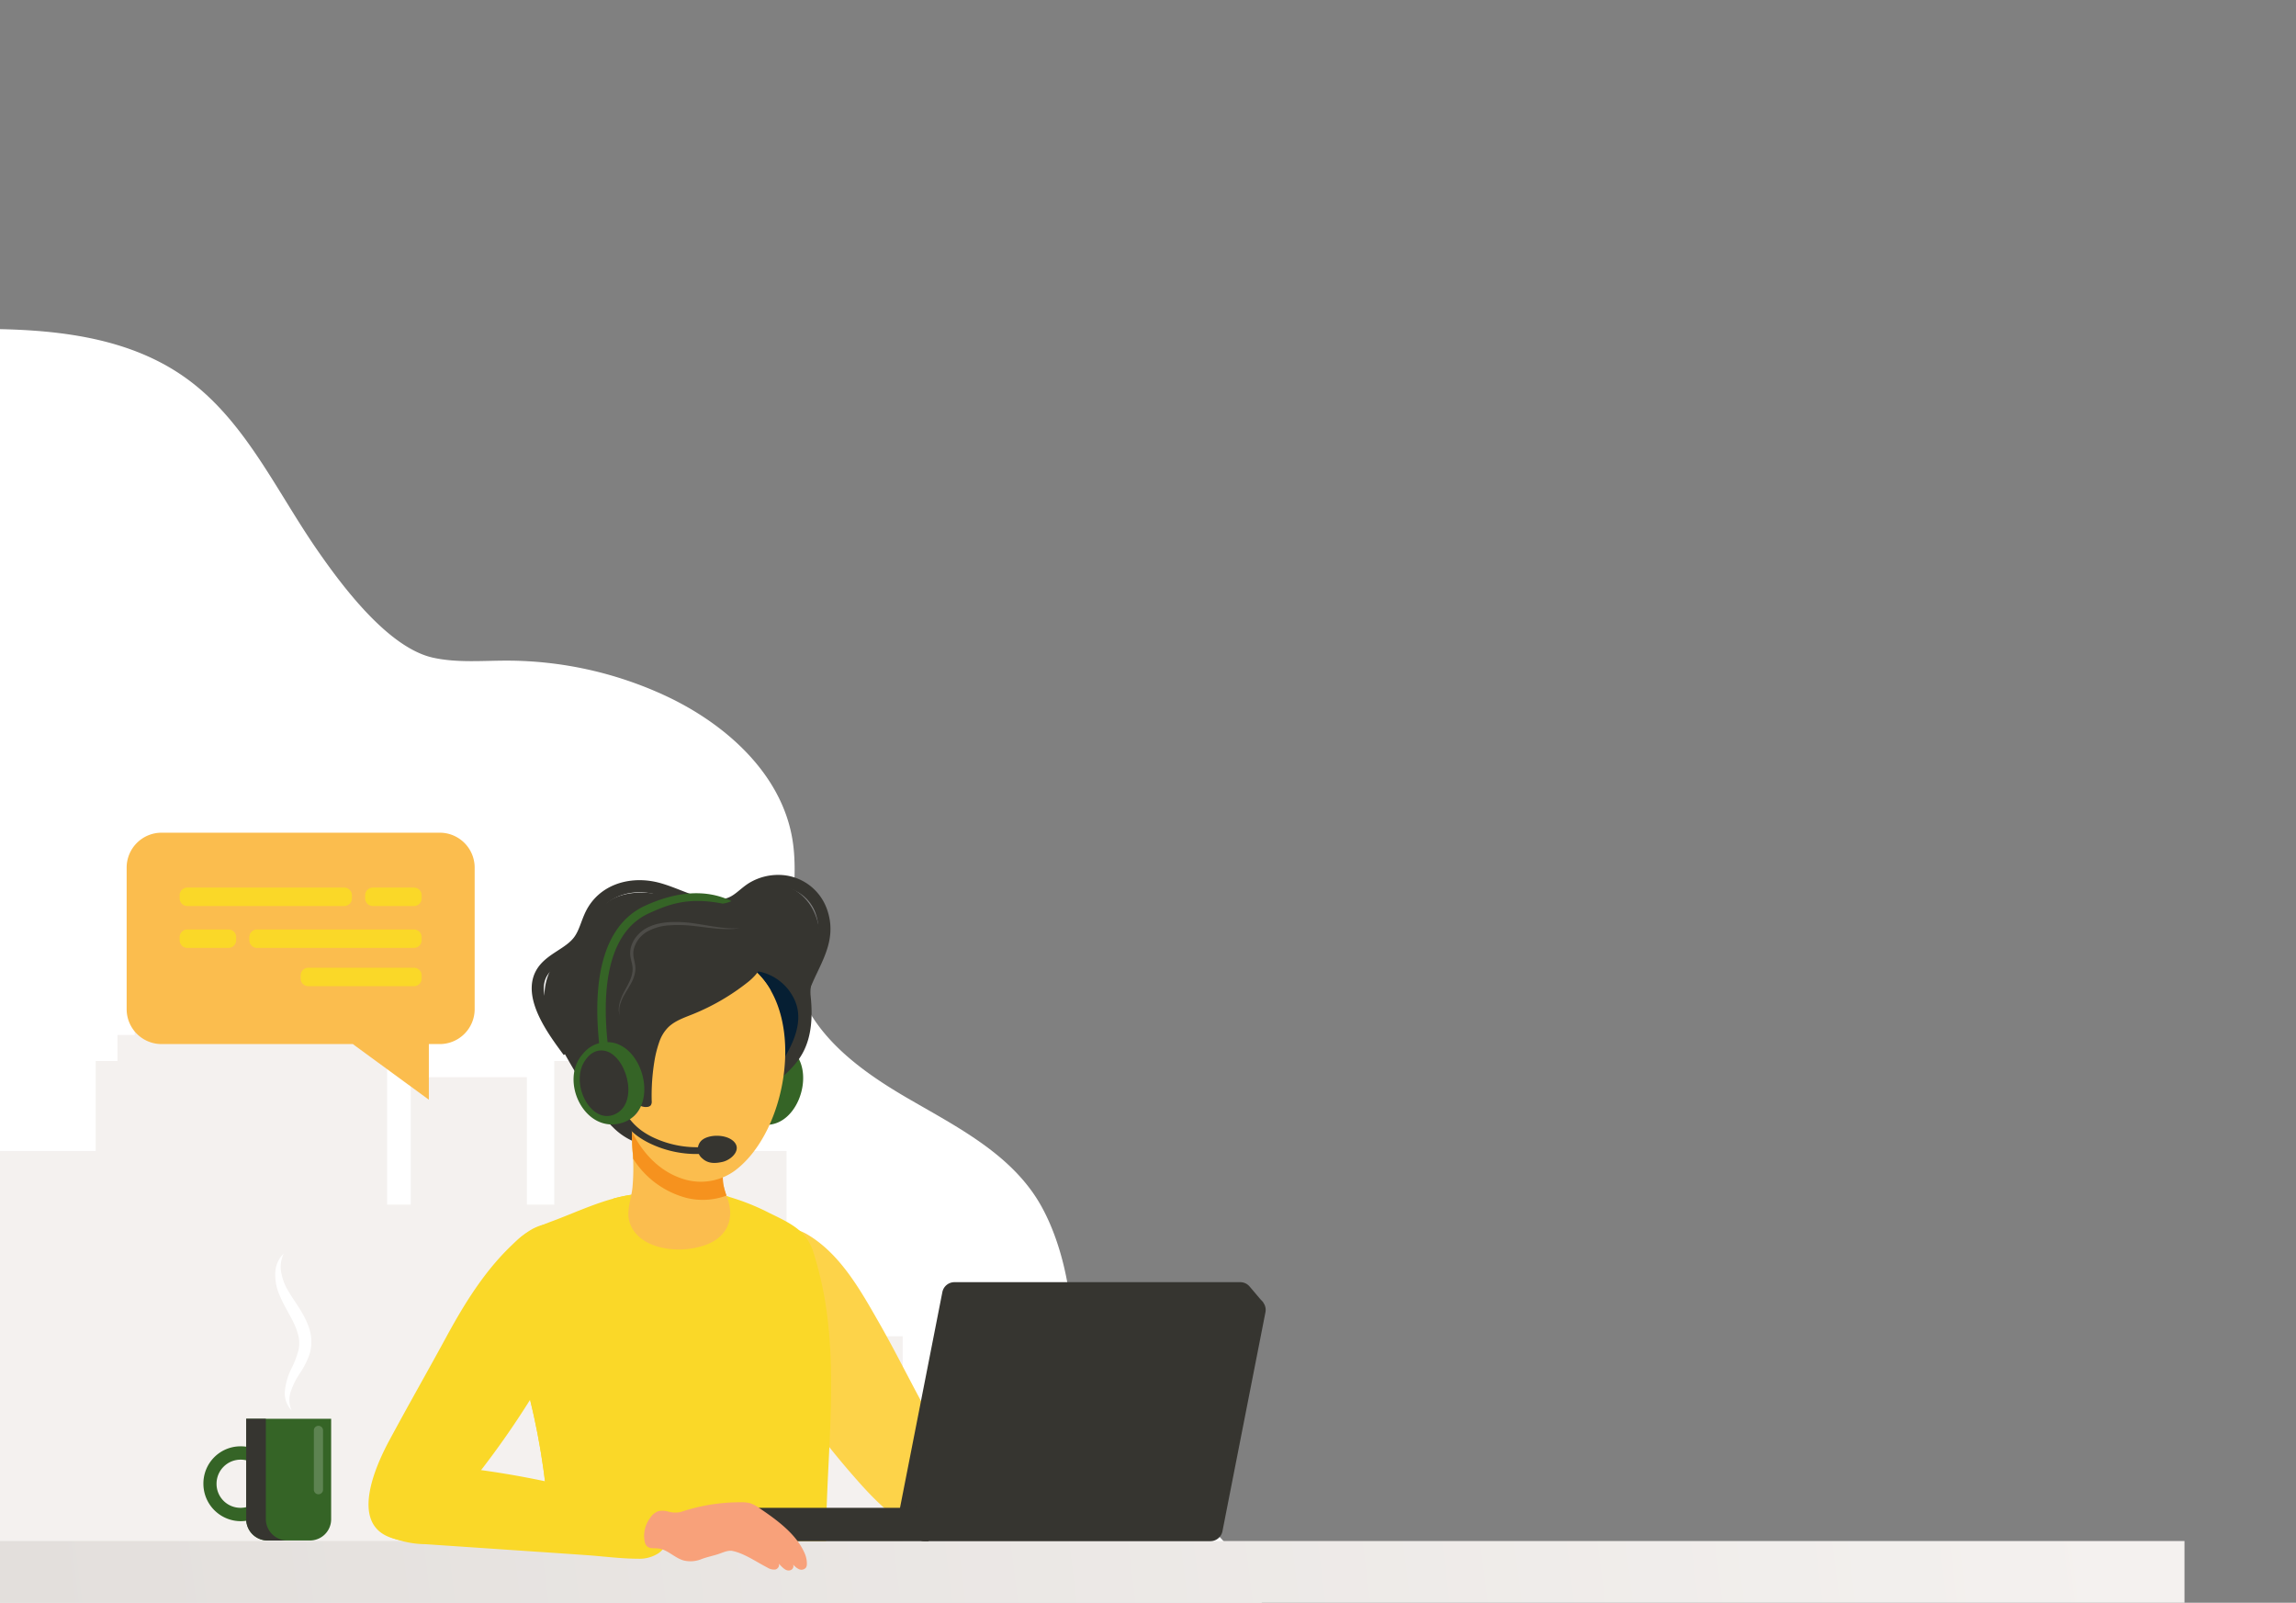 <svg xmlns="http://www.w3.org/2000/svg" xmlns:xlink="http://www.w3.org/1999/xlink" width="758" height="529" viewBox="0 0 758 529">
  <rect x="0" y="0" width="758" height="529" fill="#808080" stroke="none"/>
  <defs>
    <clipPath id="clip-path">
      <rect id="Rectangle_3051" data-name="Rectangle 3051" width="758" height="529" transform="translate(0 2965)" fill="#fff" stroke="#707070" stroke-width="1"/>
    </clipPath>
    <clipPath id="clip-path-2">
      <rect id="Rectangle_2787" data-name="Rectangle 2787" width="676.698" height="527.083" transform="translate(0 0)" fill="#fff"/>
    </clipPath>
    <clipPath id="clip-path-3">
      <rect id="Rectangle_2720" data-name="Rectangle 2720" width="721.186" height="285.725" fill="none"/>
    </clipPath>
    <clipPath id="clip-path-4">
      <rect id="Rectangle_2714" data-name="Rectangle 2714" width="721.186" height="285.723" fill="none"/>
    </clipPath>
    <clipPath id="clip-path-5">
      <path id="Path_2466" data-name="Path 2466" d="M176.348,83.335a113.654,113.654,0,0,0-16.9,1.462c-8.884,1.349-17.37,5.507-25.67,8.6-4.254,1.586-9.454,3.816-12.372,7.019-6.462,7.093-4.983,17.747-2.132,28.159,1.72,6.277,3.93,12.246,5.193,16.811a234.621,234.621,0,0,1,8.123,49.149c.242,4.262.411,8.683,2.678,12.469a10.924,10.924,0,0,0,11.654,5.285,89.825,89.825,0,0,1,17.051-1.7l45.482.068c4.6.007,10.987-.051,13.337-4.212a13.621,13.621,0,0,0,1.219-6.9c-.079-23.879,3.242-47.808.733-71.675a120.1,120.1,0,0,0-4.929-24.162c-2.285-7.118-7.354-9.445-14.471-12.905a75.248,75.248,0,0,0-16.779-6.258l.006-.014a57.6,57.6,0,0,0-11.705-1.2l-.521,0" transform="translate(-116.848 -83.332)" fill="none"/>
    </clipPath>
    <linearGradient id="linear-gradient" x1="0.983" y1="0.242" x2="0" y2="0.251" gradientUnits="objectBoundingBox">
      <stop offset="0" stop-color="#f4f1ef"/>
      <stop offset="1" stop-color="#e3dfdc"/>
    </linearGradient>
    <clipPath id="clip-path-7">
      <rect id="Rectangle_2718" data-name="Rectangle 2718" width="3.032" height="22.601" fill="none"/>
    </clipPath>
    <clipPath id="clip-path-8">
      <rect id="Rectangle_2717" data-name="Rectangle 2717" width="3.029" height="22.58" fill="none"/>
    </clipPath>
  </defs>
  <g id="Mask_Group_2383" data-name="Mask Group 2383" transform="translate(0 -2965)" clip-path="url(#clip-path)">
    <g id="Group_2544" data-name="Group 2544">
      <g id="Group_2393" data-name="Group 2393" transform="translate(-257.698 3073.561)">
        <g id="Group_2392" data-name="Group 2392" transform="translate(0 0.004)" clip-path="url(#clip-path-2)">
          <path id="Path_2519" data-name="Path 2519" d="M.15,296.5q-.081-34.5-.124-69C-.039,185.59-.1,143.663,1.544,101.782c.985-25.039,2.7-50.59,12.236-73.762,1.412-3.431,3.045-6.873,5.684-9.481,2.685-2.654,6.221-4.254,9.749-5.6C50.306,4.9,73.382,4.247,95.948,3.689L235.905.229c28.905-.715,60.153-.74,83.538,16.264,19.181,13.946,29.349,36.742,42.828,56.255,8.336,12.067,23.57,32.528,38.44,35.776,7.966,1.74,16.23.953,24.383.96a124.636,124.636,0,0,1,52.232,11.568c19.928,9.263,38.385,25.742,41.976,47.423,2.57,15.517-2.745,31.809,1.4,46.981,4.739,17.35,20.6,29.1,36.135,38.167s32.482,17.469,42.493,32.411c6.02,8.986,9.7,21.272,11.248,31.931,1.821,12.5-1.739,24.546,3.9,36.653,3.835,8.235,10.682,14.646,17.708,20.405,10.669,8.746,22.232,16.6,31.217,27.068s15.242,24.365,12.742,37.932C674.177,450.7,666.85,460,657.523,465.557c-11.346,6.766-26.346,8.407-38.841,12.675-16.837,5.751-36.023,6.438-53.635,7.156-71.061,2.9-142.168-4.6-213.2-.243-33.086,2.029-65.037,4.341-97.6,10.581-35.973,6.894-71.774,14.646-107.565,22.416-23.921,5.193-48.262,10.623-72.645,8.456s-49.294-13.248-61.9-34.229C1.52,474.709,1,452.991.822,432.387Q.238,364.445.15,296.5" transform="translate(0 -0.004)" fill="#fff"/>
          <path id="Path_2520" data-name="Path 2520" d="M122.352,636.6V546.448h7.206v-8.586h5.662v-8.586h5.4V520.69H160.7v79.666h8.138V489.578h38.349V600.356h8.684V462.149h77.044V520.69h19.174v55.451h35.126V546.448h7.206v-8.586h5.662v-8.586h5.4V520.69h20.076V507.056h57.87V593.85h7.794V551.782h38.349V593.85h9.028v-47.4h7.206v-8.586h5.662v-8.586h5.4V520.69h20.075v55.451h38.349V637.31h38.349V722.1H87.826V636.6Z" transform="translate(-57.928 -304.823)" fill="#f4f1ef"/>
        </g>
      </g>
      <g id="Group_2382" data-name="Group 2382" transform="translate(0 3239.84)">
        <g id="Group_2381" data-name="Group 2381" clip-path="url(#clip-path-3)">
          <g id="Group_2371" data-name="Group 2371" transform="translate(0 0)">
            <g id="Group_2370" data-name="Group 2370" clip-path="url(#clip-path-4)">
              <path id="Path_2459" data-name="Path 2459" d="M190.852,51.885a10.172,10.172,0,0,0-10.577-2.409c-11.644,3.293-13.58,23.353-.708,26.289,11.98,2.733,18.791-16.151,11.281-23.879" transform="translate(71.165 20.386)" fill="#356426"/>
              <path id="Path_2460" data-name="Path 2460" d="M149.429,92.077c-4.351-4.207-7.647-9.874-10.469-14.834-4.415-7.753-9.5-15.351-11.521-24.189a18.3,18.3,0,0,1,3.967-16.607c3.056-3.488,6.892-6.447,9.42-10.367,2.958-4.587,5.536-8.551,10.953-10.363,4.867-1.629,10.264-1.1,15.2-.082,6.815,1.4,14.362,4.123,21.32,2.147,3.269-.929,6.183-2.794,9.3-4.136,4.075-1.744,8.125-2.1,12,.283,7.583,4.664,9.377,14.264,7.626,22.4-.9,4.177-2.944,8.109-2.491,12.49.665,6.416.476,13.325-2.783,19.071-2.81,4.958-7.426,8.482-11.935,11.8-6.307,4.639-12.975,8.758-19.659,12.822-6.257,3.8-13.3,7.1-20.8,5.384a21.446,21.446,0,0,1-10.115-5.809" transform="translate(52.89 5.103)" fill="#363530"/>
              <path id="Path_2461" data-name="Path 2461" d="M185.285,142.8A274.821,274.821,0,0,0,209,174.149c6.022,6.872,25.809,29.633,33,11.052a22.3,22.3,0,0,0,.31-13.72,62.211,62.211,0,0,0-6.611-14.1c-6.411-11.135-11.953-22.745-18.329-33.9-6.139-10.736-12.827-22.8-23.756-29.214-3.151-1.849-8.066-3.144-11.689-1.94-1.685.561-2.638,2.294-3.432,3.882-7.827,15.671-2.222,32.7,6.786,46.586" transform="translate(72.864 38.299)" fill="#fdd349"/>
              <path id="Path_2462" data-name="Path 2462" d="M151.739,83.547a15.22,15.22,0,0,1-3.663-7.211c-.982-4.653-.876-11.359,3.154-14.335,5.581-4.126,12.095-6.781,18.027-10.382a36.867,36.867,0,0,0,9.758-8.055c2.5-3.066,4.136-6.726,6.182-10.087a2.76,2.76,0,0,1,1.057-1.146,2.614,2.614,0,0,1,1.374-.142,16.507,16.507,0,0,1,13.077,9.369c2.841,5.914.645,12.31-2.331,17.728-4.816,8.789-14.826,16.354-22.918,22.072a34.7,34.7,0,0,1-9.635,5.183,14.669,14.669,0,0,1-10.717-.472,11.764,11.764,0,0,1-3.361-2.526" transform="translate(61.518 13.405)" fill="#061f33"/>
              <path id="Path_2463" data-name="Path 2463" d="M119.278,128.579c1.719,6.277,3.93,12.246,5.193,16.812a234.62,234.62,0,0,1,8.123,49.149c.242,4.255.411,8.676,2.678,12.462a10.923,10.923,0,0,0,11.654,5.285,89.712,89.712,0,0,1,17.051-1.7l45.482.068c4.6.007,10.987-.051,13.336-4.212a13.607,13.607,0,0,0,1.22-6.9c-.079-23.879,3.242-47.808.731-71.675a120.021,120.021,0,0,0-4.928-24.162c-2.284-7.118-7.352-9.445-14.469-12.905a75.322,75.322,0,0,0-16.779-6.26c-9.336-2.032-19.753-1.152-29.12.265-8.885,1.349-17.37,5.507-25.67,8.6-4.255,1.586-9.454,3.816-12.372,7.019-6.462,7.093-4.983,17.747-2.132,28.159" transform="translate(48.712 34.747)" fill="#fad828"/>
            </g>
          </g>
          <g id="Group_2373" data-name="Group 2373" transform="translate(165.561 118.073)">
            <g id="Group_2372" data-name="Group 2372" clip-path="url(#clip-path-5)">
              <path id="Path_2464" data-name="Path 2464" d="M145.241,99.57a19.7,19.7,0,0,0,9.089,7.848,33.229,33.229,0,0,0,19.1,1.134,15.061,15.061,0,0,0,9.224-6.39,12.408,12.408,0,0,0,1.134-11.738c-2.307-5.15-7.723-7.168-13.035-8.36a72,72,0,0,0-17.031-1.731c-2.906.052-6.307.307-8.229,2.589-4.2,4.987-3.474,11.457-.265,16.634" transform="translate(-106.12 -84.587)" fill="#fad828"/>
              <path id="Path_2465" data-name="Path 2465" d="M214.127,195.216c2.94-1.387,5.432-2.971,3.844-6.472-1.019-2.247-3.357-3.909-5.057-5.516-1.892-1.785-3.838-3.566-5.88-5.175-12.263-9.653-28.416-11.691-42.9-16.379-8.348-2.7-16.286-5.33-23.175-10.97-6.56-5.37-9.207-17.647-12.358-25.317-1-2.453-2.111-5.023-4.262-6.562a2.448,2.448,0,0,0-1.275-.533c-4.324-.188-2.519,16.727-2.533,19.506q-.062,11.976-.122,23.953c-.052,10.233-.088,20.6,2.438,30.514a15.68,15.68,0,0,0,4,7.935c2.974,2.73,7.347,3.131,11.379,3.324A265.583,265.583,0,0,0,194.7,200.66a73.769,73.769,0,0,0,19.427-5.441" transform="translate(-115.461 -68.758)" fill="#fad828"/>
            </g>
          </g>
          <rect id="Rectangle_2715" data-name="Rectangle 2715" width="721.186" height="51.936" transform="translate(0 233.788)" fill="url(#linear-gradient)"/>
          <g id="Group_2380" data-name="Group 2380">
            <g id="Group_2379" data-name="Group 2379" clip-path="url(#clip-path-3)">
              <path id="Path_2467" data-name="Path 2467" d="M99.532,150.245c3.964-7.151,7.973-14.282,11.886-21.493,6.334-11.668,13.453-23.172,23.451-32.089a27.2,27.2,0,0,1,5.122-3.782A16.82,16.82,0,0,1,153.5,91.89c13.859,5.017,2.454,26.976-1.842,35.4a287.629,287.629,0,0,1-43.183,62.563c-4.514,4.976-8.422,7.273-15.251,4.924-13.557-4.664-5.09-23.539-.529-32.04q3.386-6.266,6.838-12.5" transform="translate(35.8 37.905)" fill="#fad828"/>
              <path id="Path_2468" data-name="Path 2468" d="M168.441,157.228c4.51.761,9,1.614,13.506,2.433a5.979,5.979,0,0,1,2.733.982,6.238,6.238,0,0,1,1.7,5.282c-.262,3.588-1.927,8.177-4.7,10.329a11.437,11.437,0,0,1-7.028,1.984c-5.622,0-11.315-.788-16.923-1.179q-8.805-.618-17.616-1.209l-35.584-2.409a31.871,31.871,0,0,1-10.787-2,12.231,12.231,0,0,1-7.273-8.33c-1.177-5.556,2.6-11.308,7.368-13.735s10.22-2.293,15.429-1.9q1.855.14,3.7.315a298.881,298.881,0,0,1,34.514,5.644q8.65,1.853,17.38,3.206,1.8.278,3.585.581" transform="translate(35.958 61.392)" fill="#fad828"/>
              <rect id="Rectangle_2716" data-name="Rectangle 2716" width="56.244" height="11.012" transform="translate(250.324 222.83)" fill="#363530"/>
              <path id="Path_2469" data-name="Path 2469" d="M209.577,180.247a4.069,4.069,0,0,0,3.993,4.854h94.365a4.069,4.069,0,0,0,3.994-3.286L325.9,110.668l3.865.85-4.357-5.152-.013.013a4.032,4.032,0,0,0-3.27-1.678H227.764a4.069,4.069,0,0,0-3.993,3.286l-14.195,72.262" transform="translate(87.34 43.65)" fill="#363530"/>
              <path id="Path_2470" data-name="Path 2470" d="M310.975,188.694a4.069,4.069,0,0,0,3.994-3.286l14.194-72.262a4.022,4.022,0,0,0,.077-.782,4.072,4.072,0,0,0-4.069-4.072H230.806a4.07,4.07,0,0,0-3.993,3.286L212.618,183.84a4.069,4.069,0,0,0,3.994,4.854h94.365" transform="translate(88.609 45.147)" fill="#363530"/>
              <path id="Path_2471" data-name="Path 2471" d="M266.287,138a7.135,7.135,0,0,0-7.124-8.826A11.142,11.142,0,0,0,248.76,138a7.073,7.073,0,0,0,7.124,8.826,11.018,11.018,0,0,0,10.4-8.826" transform="translate(103.616 53.851)" fill="#363530"/>
              <path id="Path_2472" data-name="Path 2472" d="M155.251,171.3c-.194-.04-.39-.071-.589-.092-.8-.088-1.611,0-2.4-.142-1.947-.347-2.073-2.132-2.186-3.789a10,10,0,0,1,2.057-6.213,5.324,5.324,0,0,1,2.662-2.155,6.689,6.689,0,0,1,3.087.089,8.63,8.63,0,0,0,4.289.19,61.617,61.617,0,0,1,19.906-3.216,10.715,10.715,0,0,1,3.09.342,11.725,11.725,0,0,1,3.056,1.651c5.444,3.68,11.838,8.261,14.672,14.435a8.67,8.67,0,0,1,.921,3.987,2.276,2.276,0,0,1-.3,1.146,1.929,1.929,0,0,1-2.3.534,5.635,5.635,0,0,1-1.965-1.59l.008.018a1.394,1.394,0,0,1-.717,1.836c-1.661.75-3.036-1.182-4.069-2.148.5.752-.242,1.832-1.134,2a4.172,4.172,0,0,1-2.583-.667c-3.592-1.831-7.541-4.652-11.508-5.476-1.509-.315-3.41.635-4.817,1.085-1.812.578-3.595.931-5.354,1.591a9.577,9.577,0,0,1-6.036.443c-2.791-.825-4.982-3.287-7.786-3.865" transform="translate(62.566 65.022)" fill="#f8a17a"/>
              <path id="Path_2473" data-name="Path 2473" d="M155.588,109.108a26.287,26.287,0,0,0,17.1-.7c6.659-2.817,8.654-8.669,6.518-14.821a28.648,28.648,0,0,1-1.472-4.959c-.234-1.516-.122-3.038-.3-4.565-.4-3.425-.837-6.61-.907-9.068a10.485,10.485,0,0,0-1.357-5.9c-2.624-3.726-13.689-3.419-17.939-3.429a16.665,16.665,0,0,0-6.124.751c-1.909.755-2.95.428-3.233,2.314a46.547,46.547,0,0,0,.024,10.06,70.815,70.815,0,0,1-.116,10.757c-.326,3.732-2.147,7.894-.992,11.593,1.272,4.075,4.67,6.64,8.795,7.963" transform="translate(61.039 27.361)" fill="#fbbd4e"/>
              <path id="Path_2474" data-name="Path 2474" d="M147.534,68.721a46.548,46.548,0,0,0,.024,10.06c.033.487.047.973.068,1.461A29.8,29.8,0,0,0,165.4,93.22a22.5,22.5,0,0,0,13.06-.812,21.053,21.053,0,0,1-1.06-3.787c-.234-1.516-.123-3.038-.3-4.565-.4-3.425-.839-6.61-.908-9.068a10.464,10.464,0,0,0-1.356-5.9c-2.624-3.726-13.689-3.419-17.939-3.429a16.636,16.636,0,0,0-6.124.752c-1.909.755-2.95.428-3.233,2.314" transform="translate(61.398 27.359)" fill="#f6921e"/>
              <path id="Path_2475" data-name="Path 2475" d="M143.107,60.6c-.1,17.713,7.1,38.27,23.8,42.751a19.076,19.076,0,0,0,16.245-3.2c17-12.956,23.18-49.838,7.038-65.264-14.476-13.829-38.516-9.068-44.809,10.2a51.913,51.913,0,0,0-2.276,15.515" transform="translate(59.661 11.236)" fill="#fbbd4e"/>
              <path id="Path_2476" data-name="Path 2476" d="M145.385,45.092a51.914,51.914,0,0,0-2.276,15.515,66.013,66.013,0,0,0,1.067,12.17c1.187.9,2.434,1.736,3.684,2.55,2.076,1.353,3.362,3.909,6.027,3.977a1.771,1.771,0,0,0,1.275-.364,2.119,2.119,0,0,0,.493-1.315,69.975,69.975,0,0,1,2.767-13.544,36.844,36.844,0,0,1,2.433-5.9,12.576,12.576,0,0,1,3.293-3.983c2.429-1.862,5.547-2.488,8.511-3.25a73.838,73.838,0,0,0,19.623-8.218,19.235,19.235,0,0,0,2.538-1.824,26.207,26.207,0,0,0-4.629-6.015c-14.476-13.829-38.516-9.068-44.809,10.2" transform="translate(59.662 11.236)" fill="#fbbd4e"/>
              <path id="Path_2477" data-name="Path 2477" d="M160.146,59.29a12.56,12.56,0,0,1,2.749-4.375c2.168-2.161,5.186-3.192,8.02-4.326A73.848,73.848,0,0,0,189.307,39.9c2.855-2.267,7.077-7.025,3.612-10.528a25.733,25.733,0,0,0-16.022-6.8,39.337,39.337,0,0,0-30.954,12.068,26.6,26.6,0,0,0-6.132,10.1,40.573,40.573,0,0,0-1.275,10.815c-.183,6.625-1.5,14.078,4.263,18.594a35.576,35.576,0,0,0,6.678,3.826c2.234,1.074,3.84,3.447,6.492,3.164a1.768,1.768,0,0,0,1.22-.526,2.126,2.126,0,0,0,.319-1.369,69.908,69.908,0,0,1,.992-13.788,36.813,36.813,0,0,1,1.649-6.165" transform="translate(57.648 9.377)" fill="#363530"/>
              <path id="Path_2478" data-name="Path 2478" d="M147.908,51.312c5.013,2.742,5.554,11.257,5.445,15.954-.041,1.753-.177,3.719-1.492,4.877-2.9,2.55-7.932-1.318-9.69-3.65a16.272,16.272,0,0,1-2.664-5.889c-1.272-5.1,1-15.335,8.4-11.291" transform="translate(58.021 21.008)" fill="#f8a17a"/>
              <path id="Path_2479" data-name="Path 2479" d="M69.535,149.827A8.2,8.2,0,0,1,67.36,143a21.086,21.086,0,0,1,2.125-7,31.614,31.614,0,0,0,2.318-6.08,10.681,10.681,0,0,0-.337-5.791c-1.107-3.979-3.952-7.663-5.85-12.2a16.888,16.888,0,0,1-1.481-7.286,9.4,9.4,0,0,1,2.8-6.623,10.3,10.3,0,0,0-.779,6.509,17.9,17.9,0,0,0,2.346,5.981c2.188,3.765,5.362,7.444,6.912,12.439a14.223,14.223,0,0,1,.16,7.925,26.611,26.611,0,0,1-3.259,6.618,25.029,25.029,0,0,0-2.975,5.873,8.543,8.543,0,0,0,.2,6.46" transform="translate(26.736 40.865)" fill="#fff"/>
              <path id="Path_2480" data-name="Path 2480" d="M64.372,176.692h0a7.007,7.007,0,0,1-7.007-7.007V136.53H85.41v33.155a7.007,7.007,0,0,1-7.007,7.007H64.376" transform="translate(23.915 56.919)" fill="#356426"/>
              <path id="Path_2481" data-name="Path 2481" d="M59.568,142.938a12.266,12.266,0,0,0-12.175,12.354c0,.06,0,.12,0,.18a12.355,12.355,0,1,0,12.174-12.534m0,20.3a7.892,7.892,0,0,1-7.834-7.949v-.116a7.95,7.95,0,1,1,7.834,8.065" transform="translate(19.758 59.59)" fill="#356426"/>
              <g id="Group_2378" data-name="Group 2378" transform="translate(103.617 195.762)" opacity="0.2">
                <g id="Group_2377" data-name="Group 2377">
                  <g id="Group_2376" data-name="Group 2376" clip-path="url(#clip-path-7)">
                    <g id="Group_2375" data-name="Group 2375" transform="translate(0.003 0.021)">
                      <g id="Group_2374" data-name="Group 2374" clip-path="url(#clip-path-8)">
                        <path id="Path_2482" data-name="Path 2482" d="M74.645,160.763a1.521,1.521,0,0,1-1.516-1.516V139.664a1.516,1.516,0,1,1,3.032.03v19.553a1.521,1.521,0,0,1-1.516,1.516" transform="translate(-73.132 -138.183)" fill="#fff"/>
                      </g>
                    </g>
                  </g>
                </g>
              </g>
              <path id="Path_2483" data-name="Path 2483" d="M57.367,136.526v33.059a7.1,7.1,0,0,0,7.1,7.1h6.477a7.1,7.1,0,0,1-7.1-7.1V136.526Z" transform="translate(23.916 56.918)" fill="#363530"/>
              <path id="Path_2484" data-name="Path 2484" d="M135.485,67.512c-4.5-6.131-13.337-17.656-9.036-25.636,2.635-4.888,9.112-6.407,12.442-10.851,1.994-2.661,2.638-6.078,4.154-9.037,3.844-7.5,12.2-10.078,20.058-8.618,7.935,1.475,16.531,7.8,24.833,5.568,3.541-.954,5.515-3.8,8.561-5.544a16.527,16.527,0,0,1,8.423-2.149,14.954,14.954,0,0,1,13.908,9.808c3.664,9.978-2.7,17.144-5.88,26.04" transform="translate(52.237 4.687)" fill="none" stroke="#363530" stroke-miterlimit="10" stroke-width="4"/>
              <path id="Path_2485" data-name="Path 2485" d="M169.827,78.845a35.46,35.46,0,0,1-14.947-3.259,26.962,26.962,0,0,1-4.516-2.6,21.829,21.829,0,0,1-5.985-6.6l1.935-1.134a19.559,19.559,0,0,0,5.366,5.914,24.719,24.719,0,0,0,4.142,2.38,33.69,33.69,0,0,0,19.142,2.674l.327,2.219a37.345,37.345,0,0,1-5.466.4" transform="translate(60.192 27.205)" fill="#363530"/>
              <path id="Path_2486" data-name="Path 2486" d="M174.18,72.227c3.259,2.8-.446,6.319-3.436,6.994-2.387.538-4.755.642-6.669-1.143l-.013-.011a3.947,3.947,0,0,1-.584-5.551c1.984-2.409,8-2.6,10.7-.283" transform="translate(67.787 29.431)" fill="#363530"/>
              <path id="Path_2487" data-name="Path 2487" d="M184.2,22.873a29.512,29.512,0,0,1-3.905.283c-1.308,0-2.617-.067-3.919-.18-2.6-.237-5.186-.622-7.759-.893a41.028,41.028,0,0,0-7.7-.173,17.066,17.066,0,0,0-7.226,1.992,9.394,9.394,0,0,0-4.489,5.605,6.48,6.48,0,0,0-.22,1.792,8.865,8.865,0,0,0,.237,1.842c.132.628.289,1.272.38,1.95a7.756,7.756,0,0,1,0,2.066,11.628,11.628,0,0,1-1.313,3.8c-.619,1.172-1.33,2.273-1.984,3.385a16.239,16.239,0,0,0-1.608,3.5,7.048,7.048,0,0,0-.18,3.813,6.164,6.164,0,0,1-.341-1.928,8.325,8.325,0,0,1,.221-1.964,16.054,16.054,0,0,1,1.425-3.684c.608-1.166,1.262-2.285,1.8-3.447a11.206,11.206,0,0,0,1.1-3.582,6.8,6.8,0,0,0-.06-1.826c-.1-.611-.259-1.231-.408-1.875a9.854,9.854,0,0,1-.3-2.023,7.517,7.517,0,0,1,.211-2.074,8.812,8.812,0,0,1,.728-1.941,11.1,11.1,0,0,1,1.126-1.724,12.3,12.3,0,0,1,1.432-1.469,11.915,11.915,0,0,1,1.675-1.185,14.929,14.929,0,0,1,3.762-1.479,19.4,19.4,0,0,1,1.968-.388q.993-.151,1.984-.208a38.82,38.82,0,0,1,7.884.363c2.6.35,5.149.853,7.718,1.214,1.282.191,2.572.323,3.865.415.648.033,1.3.064,1.945.064.65.023,1.3-.023,1.951-.04" transform="translate(60.104 8.67)" fill="#4d4c48"/>
              <path id="Path_2488" data-name="Path 2488" d="M147.112,49.07a10.174,10.174,0,0,0-10.281,3.46c-8.214,8.88.6,27,13.109,22.8,11.64-3.915,7.606-23.581-2.834-26.258" transform="translate(55.714 20.338)" fill="#356426"/>
              <path id="Path_2489" data-name="Path 2489" d="M143.09,50.792c-2.319-.374-4.725.66-6.556,3.722-4.7,7.852,2.788,21.493,10.768,16.959,7.427-4.22,2.988-19.529-4.218-20.687" transform="translate(56.313 21.144)" fill="#363530"/>
              <path id="Path_2490" data-name="Path 2490" d="M139.925,64.9c-1.995-17.245-1-39.34,15.093-46.708,7.442-3.4,18.322-6.44,28.458-1.488a10.7,10.7,0,0,1-2.9.826c-11.209-2.2-17.5.057-24.395,3.211C141.625,27.4,140.82,48.26,142.709,64.581l-2.784.322" transform="translate(58.02 5.88)" fill="#356426"/>
              <path id="Path_2491" data-name="Path 2491" d="M132.908,69.764A11.525,11.525,0,0,0,144.4,58.273V11.491A11.525,11.525,0,0,0,132.908,0H41A11.524,11.524,0,0,0,29.51,11.491V58.273A11.524,11.524,0,0,0,41,69.764Z" transform="translate(12.303)" fill="#fbbd4e"/>
              <path id="Path_2492" data-name="Path 2492" d="M82.2,53.268l25.109-13.7v32.06Z" transform="translate(34.27 16.498)" fill="#fbbd4e"/>
              <path id="Path_2493" data-name="Path 2493" d="M60.626,28.627A2.529,2.529,0,0,1,58.1,26.1V25.063a2.529,2.529,0,0,1,2.522-2.522h51.83a2.53,2.53,0,0,1,2.522,2.522V26.1a2.53,2.53,0,0,1-2.522,2.522Z" transform="translate(24.224 9.397)" fill="#fad828"/>
              <path id="Path_2494" data-name="Path 2494" d="M44.384,28.627A2.529,2.529,0,0,1,41.862,26.1V25.063a2.529,2.529,0,0,1,2.522-2.522h13.6a2.529,2.529,0,0,1,2.522,2.522V26.1a2.529,2.529,0,0,1-2.522,2.522Z" transform="translate(17.452 9.397)" fill="#fad828"/>
              <path id="Path_2495" data-name="Path 2495" d="M96.212,12.785a2.529,2.529,0,0,1,2.522,2.522v1.041a2.529,2.529,0,0,1-2.522,2.522H44.382a2.529,2.529,0,0,1-2.522-2.522V15.307a2.529,2.529,0,0,1,2.522-2.522Z" transform="translate(17.451 5.33)" fill="#fad828"/>
              <path id="Path_2496" data-name="Path 2496" d="M101.209,12.785a2.53,2.53,0,0,1,2.522,2.522v1.041a2.53,2.53,0,0,1-2.522,2.522h-13.6a2.531,2.531,0,0,1-2.523-2.522V15.307a2.531,2.531,0,0,1,2.523-2.522Z" transform="translate(35.471 5.33)" fill="#fad828"/>
              <path id="Path_2497" data-name="Path 2497" d="M72.575,37.546a2.529,2.529,0,0,1-2.522-2.522V33.982a2.529,2.529,0,0,1,2.522-2.522h34.9A2.53,2.53,0,0,1,110,33.982v1.041a2.53,2.53,0,0,1-2.522,2.522Z" transform="translate(29.205 13.116)" fill="#fad828"/>
            </g>
          </g>
        </g>
      </g>
    </g>
  </g>
</svg>
